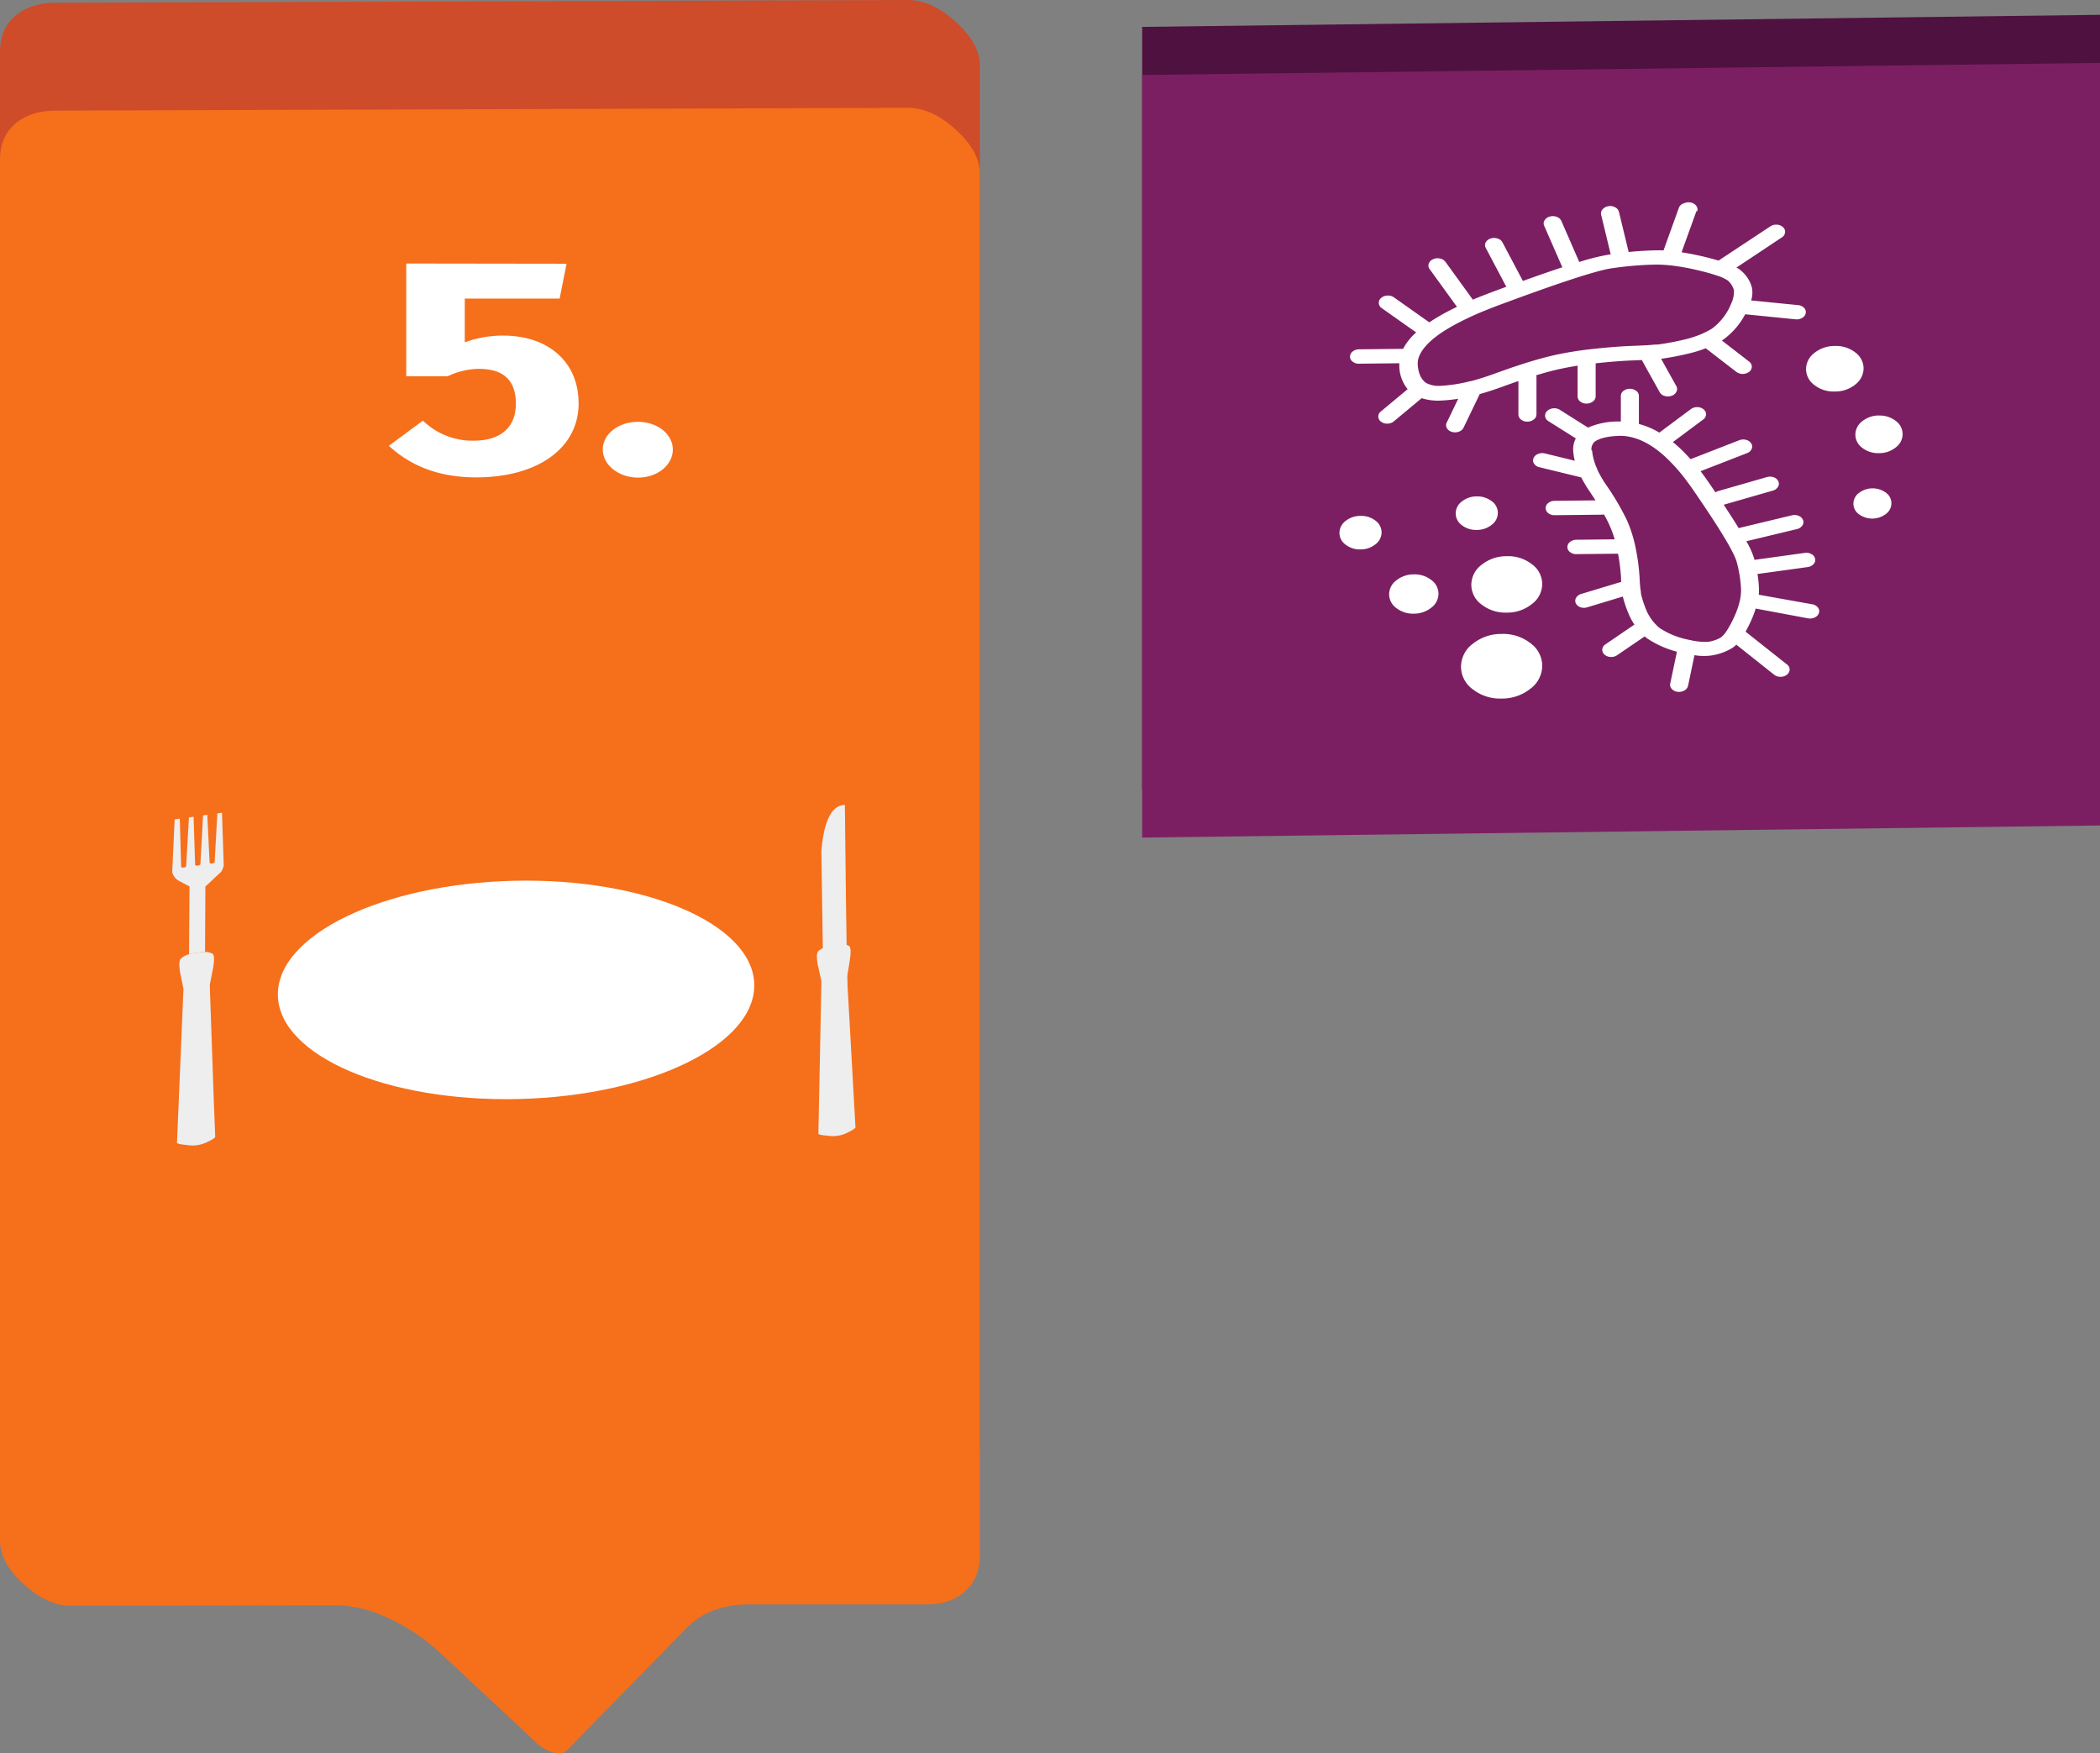 <svg xmlns="http://www.w3.org/2000/svg" viewBox="0 0 658.55 549.82"><rect x="0" y="0" width="658.55" height="549.82" fill="#808080" stroke="none"/><defs><style>.cls-1{fill:#ce4c29;}.cls-2{fill:#f66f1b;}.cls-3{fill:#eee;}.cls-4{fill:#fff;}.cls-5{fill:#4f1140;}.cls-6{fill:#7b1f62;}</style></defs><g id="Layer_2" data-name="Layer 2"><g id="LABELS-FRONT"><g id="Label_5" data-name="Label 5"><g id="Layer1_0_MEMBER_1_FILL" data-name="Layer1 0 MEMBER 1 FILL"><path class="cls-1" d="M0,16.35Q0,9.24,4.55,5.18T16.81.87L284.69,0q7.53,0,15.06,6.87t7.53,13.75V453.88q0,7.11-4.56,11.31t-12.25,4.16H235.14q-12.25,0-19.43,7L177.89,515c-.94,1-2.39,1.23-4.38.79a12.56,12.56,0,0,1-5.43-3.17l-29.76-27.8A60.61,60.61,0,0,0,122,473.78a39,39,0,0,0-16.46-4.16l-83.34.17q-7.36,0-14.89-6.93Q0,456.16,0,449.33Z"/></g><g id="Layer1_0_MEMBER_1_FILL-2" data-name="Layer1 0 MEMBER 1 FILL"><path class="cls-2" d="M0,50.16Q0,43.05,4.55,39t12.26-4.31l267.88-.87q7.53,0,15.06,6.87t7.53,13.75V487.69q0,7.11-4.56,11.3t-12.25,4.17H235.14q-12.25,0-19.43,7l-37.82,38.64c-.94,1-2.39,1.23-4.38.79a12.67,12.67,0,0,1-5.43-3.17l-29.76-27.8A60.38,60.38,0,0,0,122,507.59a39.05,39.05,0,0,0-16.46-4.17l-83.34.18q-7.36,0-14.89-6.93Q0,490,0,483.14Z"/></g><g id="Layer8_25_MEMBER_0_FILL" data-name="Layer8 25 MEMBER 0 FILL"><path class="cls-3" d="M55.51,358.22v.18c0,.26,1.06.49,3.27.71a10.43,10.43,0,0,0,6-.86c1.79-.84,2.7-1.41,2.71-1.72L67,343.84l-1.22-34.9c.39-2,.71-3.69,1-5.17q.77-4.23-.2-4.71a5.21,5.21,0,0,0-2.2-.54.2.2,0,0,0-.14,0c-.53,0-1.36.12-2.51.26a17.87,17.87,0,0,0-2.51.54h-.17a7.08,7.08,0,0,0-2.25,1.22c-.63.49-.72,2.07-.27,4.72.3,1.4.64,3,1,4.9l-1.08,25.68Z"/></g><g id="Layer8_25_MEMBER_2_FILL" data-name="Layer8 25 MEMBER 2 FILL"><path class="cls-3" d="M65,255.51l-1.32.22-.84,15.34a1.32,1.32,0,0,1-1.64.22l-.49-15.14-1.46.2-.88,15.37a1.36,1.36,0,0,1-1.56.22l-.43-15.21-1.61.27L54,273.47a4.19,4.19,0,0,0,2.36,2.88c1.06.59,2.09,1.13,3.07,1.63l-.15,21.32a17.87,17.87,0,0,1,2.51-.54c1.15-.14,2-.23,2.51-.26L64.41,278q1-.86,2.55-2.37l1.87-1.74s0,0,0,0l.47-.41a5.78,5.78,0,0,0,.86-2.06l-.54-16.54-1.46.2-.85,15.35a1.33,1.33,0,0,1-1.57.22Z"/></g><g id="Layer8_26_MEMBER_0_FILL" data-name="Layer8 26 MEMBER 0 FILL"><path class="cls-3" d="M258,295.12h0l.31,20.12a25.28,25.28,0,0,1,3.73-.86c1.71-.24,3-.38,3.75-.44l-.25-14.68h0l-.26-17.15h0l-.33-29.68q-6.19.13-7.37,14.51Z"/></g><g id="Layer8_26_MEMBER_1_FILL" data-name="Layer8 26 MEMBER 1 FILL"><path class="cls-3" d="M256.64,355.37v.18c0,.25,1.05.47,3.21.65a9.91,9.91,0,0,0,5.81-.94q2.59-1.27,2.61-1.74l-.7-12.57-1.94-34.54c.34-2,.62-3.66.85-5.14q.64-4.2-.29-4.65a5.11,5.11,0,0,0-2.16-.51.2.2,0,0,0-.14,0c-.51,0-1.33.14-2.44.3A16.32,16.32,0,0,0,259,297h-.17a7,7,0,0,0-2.16,1.24q-.9.74-.16,4.67c.33,1.38.69,3,1.08,4.84l-.5,25.45Z"/></g><ellipse class="cls-4" cx="161.83" cy="310.44" rx="74.72" ry="34.23" transform="translate(-7.37 3.96) rotate(-1.37)"/><path class="cls-4" d="M175.5,93.63l-29.75,0v13.73a34.27,34.27,0,0,1,12.14-2.11c13.48,0,23.56,7.76,23.56,21.3,0,13.82-12.63,23.18-32.18,23.16-12.51,0-21.13-4.19-27.32-9.9l10.68-7.91a22.16,22.16,0,0,0,15.91,6.3c8.26,0,13.23-4,13.23-11.58,0-8.12-4.73-10.93-11.53-10.94A23,23,0,0,0,140.4,118l-13,0V82.64l50.27.07Z"/><path class="cls-4" d="M211,141c0,4.84-4.86,8.8-10.93,8.79s-11.05-4-11.05-8.82,4.86-8.69,11.05-8.68S211,136.22,211,141Z"/><polygon class="cls-5" points="658.55 243.8 358.18 247.59 358.18 8.44 658.55 4.65 658.55 243.8"/><polygon class="cls-6" points="658.55 258.88 358.18 262.67 358.18 23.52 658.55 19.73 658.55 258.88"/><g id="Layer0_4_FILL" data-name="Layer0 4 FILL"><path class="cls-4" d="M437.9,182a5.46,5.46,0,0,0-2.27,4.37,5.32,5.32,0,0,0,2.27,4.33,8.42,8.42,0,0,0,5.47,1.75,8.61,8.61,0,0,0,5.46-1.87,5.48,5.48,0,0,0,2.27-4.38,5.32,5.32,0,0,0-2.27-4.32,8.41,8.41,0,0,0-5.46-1.75A8.62,8.62,0,0,0,437.9,182m42,19.68a13.84,13.84,0,0,0-9-2.87,14.15,14.15,0,0,0-9,3.06,9,9,0,0,0-3.73,7.21,8.76,8.76,0,0,0,3.73,7.12,13.8,13.8,0,0,0,9,2.87,14.14,14.14,0,0,0,9-3.06,9,9,0,0,0,3.73-7.21,8.76,8.76,0,0,0-3.73-7.12m.47-24.75a12,12,0,0,0-7.85-2.5,12.33,12.33,0,0,0-7.86,2.67,7.88,7.88,0,0,0-3.26,6.3,7.67,7.67,0,0,0,3.26,6.22,12.1,12.1,0,0,0,7.86,2.5,12.28,12.28,0,0,0,7.85-2.67,7.86,7.86,0,0,0,3.26-6.29,7.68,7.68,0,0,0-3.26-6.23m-12.6-19.76a7.22,7.22,0,0,0-4.67-1.49,7.31,7.31,0,0,0-4.68,1.6A4.67,4.67,0,0,0,456.5,161a4.56,4.56,0,0,0,1.93,3.7,7.17,7.17,0,0,0,4.68,1.49,7.3,7.3,0,0,0,4.67-1.6,4.66,4.66,0,0,0,1.94-3.73,4.58,4.58,0,0,0-1.94-3.71m-36.46,13.56a4.68,4.68,0,0,0,1.94-3.74,4.58,4.58,0,0,0-1.94-3.7,7.19,7.19,0,0,0-4.67-1.48,7.4,7.4,0,0,0-4.67,1.58,4.69,4.69,0,0,0-1.93,3.75,4.54,4.54,0,0,0,1.93,3.69,7.16,7.16,0,0,0,4.67,1.49,7.33,7.33,0,0,0,4.67-1.59m53.22-40.16a2.11,2.11,0,0,0,1,1.51l8.63,5.43a7.21,7.21,0,0,0-.81,4,16.24,16.24,0,0,0,.49,3l-9.38-2.29a3.43,3.43,0,0,0-2.17.17,2.44,2.44,0,0,0-1.4,1.34,1.75,1.75,0,0,0,.18,1.71,2.67,2.67,0,0,0,1.66,1.1l13.13,3.2a40.55,40.55,0,0,0,2.57,4.3c.68,1,1.32,2,1.9,2.9l-12.8.14a3.17,3.17,0,0,0-2,.68,2,2,0,0,0-.82,1.61,2,2,0,0,0,.82,1.59,3.13,3.13,0,0,0,2,.63l14.65-.16a3.59,3.59,0,0,0,.81-.09c.63,1.12,1.16,2.16,1.6,3.1h0a34.47,34.47,0,0,1,1.76,4.72l-12,.13a3.18,3.18,0,0,0-2,.68,2,2,0,0,0-.83,1.61,1.92,1.92,0,0,0,.83,1.58,3,3,0,0,0,2,.64l13.05-.14a60.22,60.22,0,0,1,.92,7.21q0,.91.09,1.65a2.62,2.62,0,0,0-.38.09l-12.18,3.68a2.67,2.67,0,0,0-1.6,1.2,1.76,1.76,0,0,0-.09,1.72,2.41,2.41,0,0,0,1.47,1.25,3.36,3.36,0,0,0,2.17,0l11.1-3.36a35.93,35.93,0,0,0,2.31,6.52,19.86,19.86,0,0,0,1.32,2.28l-9.07,6.19a2.13,2.13,0,0,0-1,1.55,1.91,1.91,0,0,0,.66,1.63,3,3,0,0,0,1.93.78,3.25,3.25,0,0,0,2.06-.55l8.65-5.9.44.38.23.18a30.78,30.78,0,0,0,9.44,4.24l-2.11,10a1.85,1.85,0,0,0,.49,1.67,2.82,2.82,0,0,0,1.84.9,3.26,3.26,0,0,0,2.11-.41,2.23,2.23,0,0,0,1.16-1.47l2-9.6a17.93,17.93,0,0,0,5.11.12h0a17.56,17.56,0,0,0,6.26-2.1,6.88,6.88,0,0,0,1.75-1.32l11.88,9.43a3.06,3.06,0,0,0,2,.65,3.11,3.11,0,0,0,2-.67,2,2,0,0,0,.85-1.6,1.94,1.94,0,0,0-.82-1.59l-13-10.3c.47-.83.95-1.76,1.43-2.78h0a34.07,34.07,0,0,0,1.75-4.46L567,193.92a3.4,3.4,0,0,0,2.14-.3,2.37,2.37,0,0,0,1.28-1.41,1.8,1.8,0,0,0-.34-1.7,2.76,2.76,0,0,0-1.76-1l-16.78-3a15.86,15.86,0,0,0,.06-1.93,35.55,35.55,0,0,0-.46-4.57l15.73-2.17a3,3,0,0,0,1.85-.93,1.86,1.86,0,0,0,.5-1.68,2.15,2.15,0,0,0-1.14-1.45,3.23,3.23,0,0,0-2.1-.39l-15.78,2.19-.12-.47a25.39,25.39,0,0,0-2.44-5.37l15.85-3.81a2.76,2.76,0,0,0,1.7-1.1,1.77,1.77,0,0,0,.24-1.71,2.33,2.33,0,0,0-1.36-1.34,3.36,3.36,0,0,0-2.15-.17l-16.11,3.87a3.8,3.8,0,0,0-.54.18q-2-3.24-4.74-7.4l.13,0,15.29-4.4a2.71,2.71,0,0,0,1.61-1.17,1.77,1.77,0,0,0,.13-1.72,2.4,2.4,0,0,0-1.44-1.28,3.36,3.36,0,0,0-2.17-.07L538.84,154a3,3,0,0,0-.88.4c-.69-1-1.41-2.08-2.17-3.17h0c-.78-1.14-1.57-2.23-2.36-3.26h0l-.15-.19,14.57-5.67a2.47,2.47,0,0,0,1.45-1.3,1.74,1.74,0,0,0-.11-1.72,2.54,2.54,0,0,0-1.6-1.14,3.36,3.36,0,0,0-2.17.11L530.16,144c-.93-1-1.85-2-2.78-2.9s-1.85-1.7-2.77-2.46l9.48-7.06A2.07,2.07,0,0,0,535,130a1.92,1.92,0,0,0-.75-1.61,3.07,3.07,0,0,0-2-.71,3.25,3.25,0,0,0-2,.62l-9.89,7.37a24.7,24.7,0,0,0-6.41-2.71v-8.79a2,2,0,0,0-.83-1.59,3.36,3.36,0,0,0-4,0,2,2,0,0,0-.83,1.6v8c-.38,0-.76,0-1.14,0A23.48,23.48,0,0,0,498,134.1l-8.85-5.58a3.25,3.25,0,0,0-2.09-.46,3.07,3.07,0,0,0-1.9.85,1.91,1.91,0,0,0-.61,1.66m14.52,10.63h0a3.17,3.17,0,0,1,1-2.66q2.16-1.6,7.34-1.84h0a14.07,14.07,0,0,1,2.9.15l.3.05Q516.84,138,523,144a55.41,55.41,0,0,1,5.59,6.35c.74,1,1.49,2,2.23,3.08q12.42,18,13.77,22.7h0a38.7,38.7,0,0,1,1.39,8.65,13.77,13.77,0,0,1-.28,3.11l0,.11a27,27,0,0,1-2.07,5.92,33.21,33.21,0,0,1-2,3.68,1.07,1.07,0,0,0-.15.22,7.56,7.56,0,0,1-1.9,2.14,11.18,11.18,0,0,1-3.91,1.32h0a20,20,0,0,1-5.76-.58h-.08l-1-.22h0a25.29,25.29,0,0,1-8.48-3.59,16.65,16.65,0,0,1-1.68-1.68l0,0a15.49,15.49,0,0,1-2.08-3.15h0a32.82,32.82,0,0,1-2-5.89,6.81,6.81,0,0,0-.15-1.4h0c-.09-.55-.19-1.89-.3-4a64.27,64.27,0,0,0-1.11-8.42h0a38.41,38.41,0,0,0-.91-3.84h0a38.15,38.15,0,0,0-2-5.52,81.44,81.44,0,0,0-6.49-11h0a34.91,34.91,0,0,1-2.71-4.69l0-.08h0l0-.06a17,17,0,0,1-1.64-5.86m32.93-75a1.76,1.76,0,0,0-.24-1.71,2.69,2.69,0,0,0-1.69-1.06,3.28,3.28,0,0,0-2.16.22A2.37,2.37,0,0,0,526.55,65l-4.88,13.54q-1.8-.09-3.45,0-3.6.1-7.48.49l-3.05-12.61A2.22,2.22,0,0,0,506.48,65a3.2,3.2,0,0,0-2.12-.33,2.9,2.9,0,0,0-1.81,1,1.87,1.87,0,0,0-.44,1.7l3,12.39-1,.16a67.87,67.87,0,0,0-8.85,2.24l-.05-.09-5.57-12.77A2.46,2.46,0,0,0,488.16,68a3.33,3.33,0,0,0-2.16-.08,2.62,2.62,0,0,0-1.62,1.17,1.74,1.74,0,0,0-.13,1.72l5.58,12.76a1.41,1.41,0,0,0,.13.24q-5.35,1.77-12.39,4.3v0L471.16,76a2.54,2.54,0,0,0-1.53-1.2,3.36,3.36,0,0,0-2.17,0A2.62,2.62,0,0,0,465.92,76a1.79,1.79,0,0,0,0,1.74l6.4,12.1.05.09-4.44,1.64h0q-2.6,1-4.94,1.93h0l-1.12.47-8.62-11.9a2.71,2.71,0,0,0-1.72-1,3.31,3.31,0,0,0-2.15.24,2.39,2.39,0,0,0-1.33,1.38,1.8,1.8,0,0,0,.28,1.71l8.57,11.83q-2.32,1.11-4.32,2.21c-1.59.88-3,1.76-4.36,2.65l-11.11-7.85a3.21,3.21,0,0,0-2-.55,3.14,3.14,0,0,0-2,.76,1.94,1.94,0,0,0-.72,1.64,2,2,0,0,0,.93,1.55l10.79,7.62a18,18,0,0,0-4.11,5.14l-13.81.15a3.12,3.12,0,0,0-2,.68,2,2,0,0,0-.83,1.6,1.93,1.93,0,0,0,.83,1.59,3,3,0,0,0,2,.64l12.63-.14c0,.31,0,.62,0,.93a11.72,11.72,0,0,0,2.61,7.2l-8.41,7a2,2,0,0,0-.8,1.62,2,2,0,0,0,.87,1.57,3.07,3.07,0,0,0,2,.62,3.17,3.17,0,0,0,2-.71l8.74-7.28a16.82,16.82,0,0,0,6.19.74,48.68,48.68,0,0,0,5.27-.55l-3.61,7.49a1.76,1.76,0,0,0,.06,1.72,2.53,2.53,0,0,0,1.57,1.17,3.37,3.37,0,0,0,2.17-.06,2.54,2.54,0,0,0,1.49-1.27l5.07-10.53c2.14-.59,4.36-1.31,6.68-2.15q2.88-1.05,5.45-1.93V130a2,2,0,0,0,.83,1.59,3.09,3.09,0,0,0,2,.64,3.18,3.18,0,0,0,2-.69,2,2,0,0,0,.83-1.6V118.25a1.73,1.73,0,0,0-.09-.56q2.69-.81,4.9-1.38c2.45-.61,5-1.14,7.68-1.56l.41-.07v9.66a2,2,0,0,0,.83,1.59,3.09,3.09,0,0,0,2,.64,3.16,3.16,0,0,0,2-.69,2,2,0,0,0,.83-1.6V113.94q6.66-.72,11.45-.9h0l3.08-.13a1.73,1.73,0,0,0,.19.45l5.37,9.65a2.53,2.53,0,0,0,1.57,1.17,3.33,3.33,0,0,0,2.16-.06,2.55,2.55,0,0,0,1.5-1.26,1.8,1.8,0,0,0,0-1.73l-4.79-8.6a93.08,93.08,0,0,0,10-2,40.69,40.69,0,0,0,4-1.31l9.63,7.44a3.4,3.4,0,0,0,4-.07,2.05,2.05,0,0,0,.81-1.61,2,2,0,0,0-.84-1.58l-8.56-6.62.39-.24.24-.17a23.38,23.38,0,0,0,6.7-7.81l15.79,1.58a3.26,3.26,0,0,0,2.09-.46,2.16,2.16,0,0,0,1.1-1.5,1.81,1.81,0,0,0-.55-1.66A2.85,2.85,0,0,0,564,95.7l-14.86-1.48a7.86,7.86,0,0,0,.23-4.09,10.07,10.07,0,0,0-3.11-5,6.74,6.74,0,0,0-1.71-1.22l14.24-9.47a2.09,2.09,0,0,0,1-1.53,1.87,1.87,0,0,0-.63-1.65,2.91,2.91,0,0,0-1.91-.79,3.23,3.23,0,0,0-2.08.52L538.94,81.72c-1.38-.41-3-.83-4.72-1.25q-3.63-.85-6.89-1.35L532,66.19m-8.74,17a2.13,2.13,0,0,0,.25,0,69.44,69.44,0,0,1,9,1.58q3.32.78,5.61,1.55l.3.1A12.3,12.3,0,0,1,541.86,88h0a6.17,6.17,0,0,1,1.89,3h0a8.81,8.81,0,0,1-.9,4.3s-.05.11-.07.17l-.35.81h0a18.44,18.44,0,0,1-5.56,6.78,25.78,25.78,0,0,1-2.56,1.36l-.27.13a33.49,33.49,0,0,1-4.84,1.7h0a86.66,86.66,0,0,1-9.26,1.79,17.61,17.61,0,0,0-2,.12c-.84.09-2.91.19-6.2.32q-5.25.19-12.64,1-3,.33-5.75.78c-2.88.46-5.63,1-8.27,1.69q-6.42,1.6-16.59,5.31h0c-2.52.92-4.94,1.68-7.24,2.28h0l-.09,0h0l-.06,0a48,48,0,0,1-9.21,1.45h0a8.63,8.63,0,0,1-4.65-.88q-2.36-1.66-2.64-5.7h0a6,6,0,0,1,.27-2.22,2.25,2.25,0,0,0,.08-.24q1.86-4.94,10.92-9.94a94.64,94.64,0,0,1,9.76-4.59c1.5-.61,3.07-1.23,4.73-1.84h0q27.62-10.26,34.79-11.4A107.59,107.59,0,0,1,518.36,83a39.45,39.45,0,0,1,4.89.17m69.89,74.65a4.1,4.1,0,0,0-1.75-3.33,7.09,7.09,0,0,0-8.42.09,4.21,4.21,0,0,0-1.75,3.37,4.12,4.12,0,0,0,1.75,3.34,7.09,7.09,0,0,0,8.42-.09,4.21,4.21,0,0,0,1.75-3.38m-3.87-27.52A8.33,8.33,0,0,0,584,132.1a5.26,5.26,0,0,0-2.16,4.2,5.13,5.13,0,0,0,2.16,4.15,8.08,8.08,0,0,0,5.24,1.66,8.18,8.18,0,0,0,5.24-1.78,5.23,5.23,0,0,0,2.17-4.2,5.09,5.09,0,0,0-2.17-4.14,8.1,8.1,0,0,0-5.24-1.67m-7.47-9.71a6.4,6.4,0,0,0,2.64-5.11,6.23,6.23,0,0,0-2.64-5,9.83,9.83,0,0,0-6.38-2,10.06,10.06,0,0,0-6.38,2.17,6.39,6.39,0,0,0-2.64,5.11,6.24,6.24,0,0,0,2.64,5,9.85,9.85,0,0,0,6.38,2A10,10,0,0,0,581.8,120.61Z"/></g></g></g></g></svg>